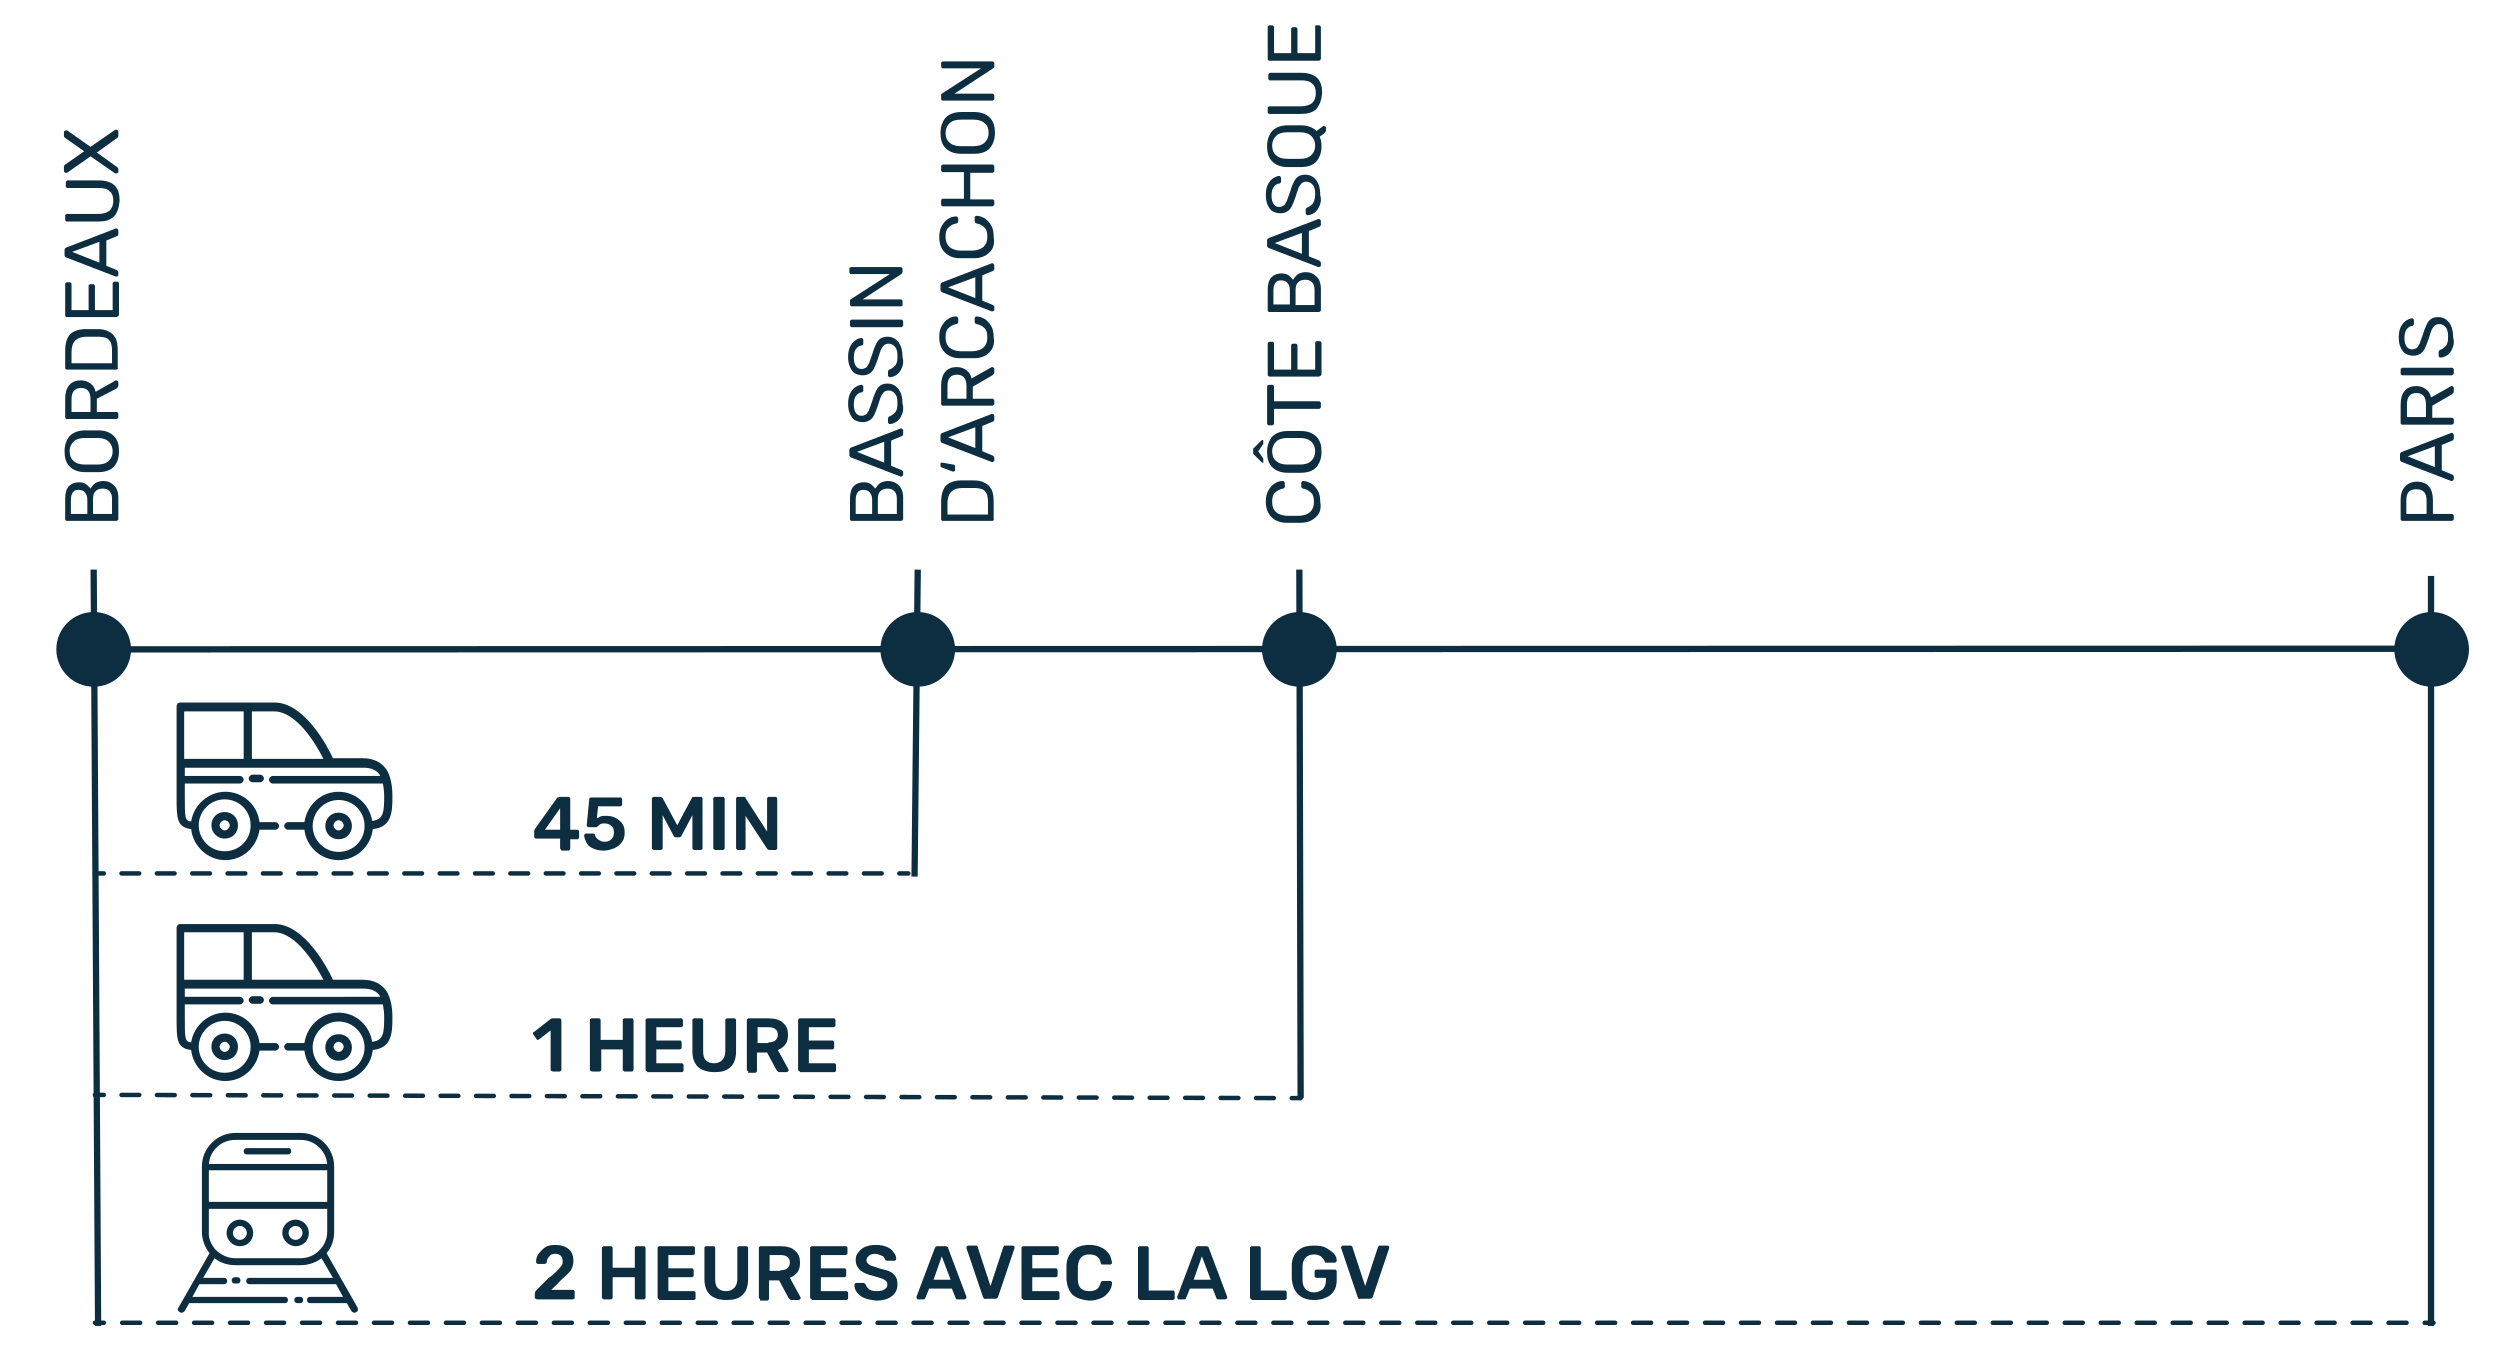 <?xml version="1.0" encoding="UTF-8"?> <!-- Generator: Adobe Illustrator 23.0.1, SVG Export Plug-In . SVG Version: 6.00 Build 0) --> <svg xmlns="http://www.w3.org/2000/svg" xmlns:xlink="http://www.w3.org/1999/xlink" id="Calque_1" x="0px" y="0px" viewBox="0 0 395 216" style="enable-background:new 0 0 395 216;" xml:space="preserve"> <style type="text/css"> .st0{fill:#0D2D41;} .st1{fill:none;stroke:#0D2D41;stroke-miterlimit:10;} .st2{enable-background:new ;} .st3{fill:none;stroke:#0D2D41;stroke-width:0.992;stroke-miterlimit:10;} .st4{fill:none;stroke:#0D2D41;stroke-width:0.709;stroke-linecap:round;stroke-miterlimit:10;} .st5{fill:none;stroke:#0D2D41;stroke-width:0.709;stroke-linecap:round;stroke-miterlimit:10;stroke-dasharray:2.793,2.793;} .st6{fill:none;stroke:#0D2D41;stroke-width:0.709;stroke-linecap:round;stroke-miterlimit:10;stroke-dasharray:2.801,2.801;} .st7{fill:none;stroke:#0D2D41;stroke-width:0.709;stroke-linecap:round;stroke-miterlimit:10;stroke-dasharray:2.842,2.842;} </style> <g> <path class="st0" d="M46.7,196.9c1.2,0,2.1-0.9,2.1-2.1s-1-2.1-2.1-2.1s-2.1,0.9-2.1,2.1C44.6,195.9,45.6,196.9,46.7,196.9z M46.7,193.7c0.6,0,1.1,0.5,1.1,1.1c0,0.6-0.5,1.1-1.1,1.1c-0.6,0-1.1-0.5-1.1-1.1S46.1,193.7,46.7,193.7z"></path> <path class="st0" d="M37.9,196.9c1.2,0,2.1-0.9,2.1-2.1s-1-2.1-2.1-2.1s-2.1,0.9-2.1,2.1C35.8,195.9,36.7,196.9,37.9,196.9z M37.9,193.7c0.6,0,1.1,0.5,1.1,1.1c0,0.6-0.5,1.1-1.1,1.1c-0.6,0-1.1-0.5-1.1-1.1S37.3,193.7,37.9,193.7z"></path> <path class="st0" d="M45.6,181.4H39c-0.3,0-0.5,0.2-0.5,0.5s0.2,0.5,0.5,0.5h6.5c0.3,0,0.5-0.2,0.5-0.5S45.9,181.4,45.6,181.4z"></path> <path class="st0" d="M28.4,207.3c0.1,0.1,0.2,0.1,0.3,0.1c0.2,0,0.4-0.1,0.5-0.3l0.7-1.2H45c0.3,0,0.5-0.2,0.5-0.5 s-0.2-0.5-0.5-0.5H30.4l1.1-2h3.9c0.3,0,0.5-0.2,0.5-0.5s-0.2-0.5-0.5-0.5h-3.3l1.8-3.1c0.9,0.7,2,1.1,3.3,1.1h10.3 c1.2,0,2.4-0.4,3.3-1.1l1.8,3.1H39.4c-0.3,0-0.5,0.2-0.5,0.5s0.2,0.5,0.5,0.5h13.7l1.1,2H49c-0.3,0-0.5,0.2-0.5,0.5 s0.2,0.5,0.5,0.5h5.8l0.7,1.2c0.1,0.2,0.3,0.3,0.5,0.3c0.1,0,0.2,0,0.3-0.1c0.3-0.1,0.3-0.5,0.2-0.7l-4.9-8.6 c0.8-0.9,1.2-2.1,1.2-3.4v-10.3c0-2.9-2.4-5.3-5.3-5.3H37.2c-2.9,0-5.3,2.4-5.3,5.3v10.3c0,1.3,0.5,2.5,1.2,3.4l-4.9,8.6 C28,206.8,28.1,207.2,28.4,207.3z M37.2,180.1h10.3c2.2,0,4,1.7,4.2,3.8H33C33.2,181.7,35,180.1,37.2,180.1z M33,184.9h18.7v5H33 V184.9z M33,194.6V191h18.7v3.6c0,1.1-0.4,2.1-1.2,2.9c0,0-0.1,0.1-0.1,0.1c-0.8,0.8-1.8,1.2-3,1.2H37.2c-1.2,0-2.2-0.5-3-1.2 c0,0,0-0.1-0.1-0.1C33.4,196.7,32.9,195.7,33,194.6z"></path> <path class="st0" d="M37.1,201.8c-0.3,0-0.5,0.2-0.5,0.5s0.2,0.5,0.5,0.5h0.4c0.3,0,0.5-0.2,0.5-0.5s-0.2-0.5-0.5-0.5H37.1z"></path> <path class="st0" d="M47,204.9c-0.3,0-0.5,0.2-0.5,0.5s0.2,0.5,0.5,0.5h0.4c0.3,0,0.5-0.2,0.5-0.5s-0.2-0.5-0.5-0.5H47z"></path> <path class="st0" d="M35.5,132.5c1.2,0,2.1-0.9,2.1-2.1s-0.9-2.1-2.1-2.1s-2.1,0.9-2.1,2.1C33.4,131.6,34.4,132.5,35.5,132.5z M35.5,129.6c0.4,0,0.8,0.4,0.8,0.8s-0.4,0.8-0.8,0.8s-0.8-0.4-0.8-0.8S35.1,129.6,35.5,129.6z"></path> <path class="st0" d="M53.5,128.4c-1.2,0-2.1,0.9-2.1,2.1s0.9,2.1,2.1,2.1s2.1-0.9,2.1-2.1S54.7,128.4,53.5,128.4z M53.5,131.2 c-0.4,0-0.8-0.4-0.8-0.8s0.4-0.8,0.8-0.8s0.8,0.4,0.8,0.8S53.9,131.2,53.5,131.2z"></path> <path class="st0" d="M61.2,121.8c-0.8-1.3-2.1-2-3.9-2h-4.7c-0.8-1.8-4.5-8.8-9.2-8.8H28.5c-0.4,0-0.6,0.3-0.6,0.6v8.8v5.3 c0,3.6,0,5,2.3,5.3c0.3,2.7,2.6,4.9,5.4,4.9c2.8,0,5-2.1,5.4-4.8h2.5c0.3,0,0.6-0.3,0.6-0.6s-0.3-0.6-0.6-0.6h-2.5 c-0.3-2.7-2.6-4.8-5.4-4.8c-2.7,0-5,2.1-5.4,4.7c-1-0.1-1-0.6-1-4v-2h8.7c0.3,0,0.6-0.3,0.6-0.6s-0.3-0.6-0.6-0.6h-8.7v-1.3h28.2 c1.3,0,2.2,0.4,2.7,1.3H43.1c-0.3,0-0.6,0.3-0.6,0.6s0.3,0.6,0.6,0.6h17.4c0.1,0.6,0.2,1.2,0.2,2c0,2.5-0.1,3.7-1.9,3.9 c-0.4-2.6-2.6-4.6-5.3-4.6c-2.8,0-5,2.1-5.4,4.8h-2.6c-0.3,0-0.6,0.3-0.6,0.6s0.3,0.6,0.6,0.6h2.6c0.3,2.7,2.6,4.8,5.4,4.8 c2.8,0,5.1-2.2,5.4-4.9c3.1-0.3,3.1-2.9,3.1-5.2C62,124,61.7,122.8,61.2,121.8L61.2,121.8z M35.5,126.3c2.3,0,4.1,1.8,4.1,4.1 s-1.8,4.1-4.1,4.1s-4.1-1.9-4.1-4.1S33.2,126.3,35.5,126.3z M38.5,119.9h-9.4v-7.5h9.4V119.9z M39.8,119.9v-7.5h3.5 c3.6,0,6.7,5.3,7.8,7.5H39.8z M53.5,134.6c-2.3,0-4.1-1.9-4.1-4.1s1.8-4.1,4.1-4.1s4.1,1.8,4.1,4.1S55.8,134.6,53.5,134.6z"></path> <path class="st0" d="M39.9,122.4c-0.3,0-0.6,0.3-0.6,0.6s0.3,0.6,0.6,0.6h1.2c0.3,0,0.6-0.3,0.6-0.6s-0.3-0.6-0.6-0.6H39.9z"></path> </g> <path class="st1" d="M15.1,102.6l369.4-0.1"></path> <circle class="st0" cx="14.8" cy="102.6" r="5.9"></circle> <circle class="st0" cx="145" cy="102.6" r="5.9"></circle> <circle class="st0" cx="384.2" cy="102.6" r="5.9"></circle> <circle class="st0" cx="205.3" cy="102.6" r="5.9"></circle> <g class="st2"> <path class="st0" d="M18.6,82.2c-0.1,0-0.1,0.1-0.2,0.1h-7.8c-0.1,0-0.2,0-0.2-0.1c-0.1,0-0.1-0.1-0.1-0.2v-3.3 c0-0.8,0.2-1.5,0.6-1.9s0.9-0.6,1.6-0.6c0.4,0,0.8,0.1,1.1,0.3c0.3,0.2,0.5,0.5,0.7,0.7c0.2-0.3,0.4-0.6,0.8-0.9 c0.4-0.2,0.8-0.3,1.2-0.3c0.4,0,0.9,0.1,1.2,0.3s0.7,0.5,0.9,0.9c0.2,0.4,0.3,0.9,0.3,1.4v3.4C18.7,82.1,18.6,82.2,18.6,82.2z M13.8,79c0-0.5-0.1-0.9-0.4-1.2c-0.2-0.3-0.6-0.4-1-0.4c-0.4,0-0.7,0.1-0.9,0.4s-0.3,0.7-0.3,1.2v2.2h2.6V79z M17.7,78.8 c0-0.5-0.1-0.9-0.4-1.2c-0.3-0.3-0.6-0.4-1.1-0.4c-0.4,0-0.8,0.1-1.1,0.4c-0.3,0.3-0.4,0.7-0.4,1.2v2.4h3V78.8z"></path> <path class="st0" d="M18,73.7c-0.5,0.6-1.4,0.9-2.5,0.9c-0.2,0-0.6,0-1,0c-0.4,0-0.8,0-1,0c-1.1,0-1.9-0.3-2.5-0.9 c-0.6-0.6-0.8-1.4-0.8-2.4c0-1,0.3-1.8,0.8-2.4c0.6-0.6,1.4-0.9,2.5-0.9c0.5,0,0.8,0,1,0c0.2,0,0.5,0,1,0c1.1,0,1.9,0.3,2.5,0.9 s0.8,1.4,0.8,2.4C18.8,72.4,18.5,73.2,18,73.7z M17.2,69.8c-0.4-0.4-1-0.6-1.8-0.6c-0.5,0-0.8,0-1,0c-0.2,0-0.5,0-1,0 c-0.8,0-1.4,0.2-1.8,0.6c-0.4,0.4-0.6,0.9-0.6,1.5c0,0.6,0.2,1.2,0.6,1.5c0.4,0.4,1,0.6,1.8,0.6c0.2,0,0.6,0,1,0c0.4,0,0.7,0,1,0 c0.8,0,1.4-0.2,1.8-0.6c0.4-0.4,0.6-0.9,0.6-1.5C17.8,70.7,17.6,70.2,17.2,69.8z"></path> <path class="st0" d="M18.6,66.1c-0.1,0-0.1,0.1-0.2,0.1h-7.8c-0.1,0-0.2,0-0.2-0.1c-0.1,0-0.1-0.1-0.1-0.2V63 c0-0.9,0.2-1.6,0.6-2.1c0.4-0.5,1-0.8,1.9-0.8c0.6,0,1.1,0.2,1.5,0.5c0.4,0.3,0.7,0.7,0.8,1.3l3.2-1.8c0,0,0.1,0,0.1,0 c0.1,0,0.1,0,0.2,0.1s0.1,0.1,0.1,0.2v0.5c0,0.1,0,0.2-0.1,0.3s-0.1,0.1-0.2,0.2L15.3,63v2.1h3.1c0.1,0,0.1,0,0.2,0.1 c0.1,0.1,0.1,0.1,0.1,0.2V66C18.7,66,18.6,66.1,18.6,66.1z M14.3,63.1c0-1.2-0.5-1.8-1.5-1.8c-1,0-1.5,0.6-1.5,1.8v2h3V63.1z"></path> <path class="st0" d="M18.6,58.3c-0.1,0-0.1,0.1-0.2,0.1h-7.8c-0.1,0-0.2,0-0.2-0.1c-0.1,0-0.1-0.1-0.1-0.2v-2.7 c0-1.2,0.3-2.1,0.8-2.6s1.4-0.8,2.4-0.8c0.2,0,0.5,0,0.9,0s0.7,0,0.9,0c0.8,0,1.4,0.1,1.9,0.4c0.5,0.2,0.8,0.6,1.1,1.1 c0.2,0.5,0.3,1.1,0.3,1.9v2.8C18.7,58.2,18.6,58.2,18.6,58.3z M17.7,55.4c0-0.6-0.1-1-0.2-1.3c-0.2-0.3-0.4-0.6-0.7-0.7 s-0.8-0.2-1.3-0.2c-0.5,0-0.8,0-0.9,0c-0.1,0-0.4,0-0.9,0c-0.8,0-1.4,0.2-1.8,0.6c-0.4,0.4-0.6,1-0.6,1.8v1.8h6.4V55.4z"></path> <path class="st0" d="M18.6,50c-0.1,0-0.1,0.1-0.2,0.1h-7.8c-0.1,0-0.2,0-0.2-0.1c-0.1,0-0.1-0.1-0.1-0.2v-4.9c0-0.1,0-0.2,0.1-0.2 c0.1-0.1,0.1-0.1,0.2-0.1H11c0.1,0,0.1,0,0.2,0.1s0.1,0.1,0.1,0.2V49h2.7v-3.8c0-0.1,0-0.2,0.1-0.2c0.1-0.1,0.1-0.1,0.2-0.1h0.4 c0.1,0,0.1,0,0.2,0.1c0.1,0.1,0.1,0.1,0.1,0.2V49h2.8v-4.2c0-0.1,0-0.2,0.1-0.2c0.1-0.1,0.1-0.1,0.2-0.1h0.4c0.1,0,0.1,0,0.2,0.1 c0.1,0.1,0.1,0.1,0.1,0.2v5C18.7,49.9,18.6,50,18.6,50z"></path> <path class="st0" d="M18.6,43.6c0,0-0.1,0.1-0.2,0.1l-0.1,0l-7.8-3c-0.2-0.1-0.3-0.2-0.3-0.4v-0.8c0-0.2,0.1-0.3,0.3-0.4l7.8-3 l0.1,0c0.1,0,0.1,0,0.2,0.1c0,0.1,0.1,0.1,0.1,0.2v0.6c0,0.1,0,0.1-0.1,0.2c0,0.1-0.1,0.1-0.1,0.1l-1.7,0.7v4l1.7,0.7 c0.1,0.1,0.2,0.2,0.2,0.3v0.6C18.7,43.5,18.6,43.5,18.6,43.6z M15.7,41.5v-3.3l-4.3,1.6L15.7,41.5z"></path> <path class="st0" d="M18,34.2c-0.6,0.6-1.4,0.8-2.5,0.8h-4.9c-0.1,0-0.2,0-0.2-0.1c-0.1,0-0.1-0.1-0.1-0.2v-0.6 c0-0.1,0-0.2,0.1-0.2c0.1-0.1,0.1-0.1,0.2-0.1h4.9c0.8,0,1.4-0.2,1.8-0.5c0.4-0.4,0.6-0.9,0.6-1.6c0-0.7-0.2-1.2-0.6-1.5 c-0.4-0.4-1-0.5-1.7-0.5h-4.9c-0.1,0-0.2,0-0.2-0.1c-0.1,0-0.1-0.1-0.1-0.2v-0.6c0-0.1,0-0.1,0.1-0.2c0.1-0.1,0.1-0.1,0.2-0.1h4.9 c1.1,0,2,0.3,2.5,0.8c0.6,0.6,0.8,1.4,0.8,2.4C18.8,32.9,18.5,33.7,18,34.2z"></path> <path class="st0" d="M18.6,27.3c0,0-0.1,0.1-0.2,0.1c-0.1,0-0.1,0-0.2,0l-3.9-2.7l-3.7,2.6c0,0-0.1,0-0.2,0c-0.1,0-0.1,0-0.2-0.1 s-0.1-0.1-0.1-0.2v-0.7c0-0.1,0.1-0.2,0.2-0.3l3-2.1l-3-2.1c-0.1-0.1-0.2-0.2-0.2-0.3v-0.6c0-0.1,0-0.1,0.1-0.2 c0,0,0.1-0.1,0.2-0.1c0.1,0,0.1,0,0.2,0l3.7,2.6l3.9-2.7c0,0,0.1,0,0.2,0c0.1,0,0.1,0,0.2,0.1c0,0.1,0.1,0.1,0.1,0.2v0.7 c0,0.1-0.1,0.2-0.2,0.3l-3.2,2.3l3.2,2.3c0.1,0.1,0.2,0.2,0.2,0.3v0.7C18.7,27.2,18.6,27.2,18.6,27.3z"></path> </g> <g class="st2"> <path class="st0" d="M142.6,82.2c-0.1,0-0.1,0.1-0.2,0.1h-7.8c-0.1,0-0.2,0-0.2-0.1c-0.1,0-0.1-0.1-0.1-0.2v-3.3 c0-0.8,0.2-1.5,0.6-1.9s0.9-0.6,1.6-0.6c0.4,0,0.8,0.1,1.1,0.3c0.3,0.2,0.5,0.5,0.7,0.7c0.2-0.3,0.4-0.6,0.8-0.9 c0.4-0.2,0.8-0.3,1.2-0.3c0.4,0,0.9,0.1,1.2,0.3s0.7,0.5,0.9,0.9c0.2,0.4,0.3,0.9,0.3,1.4v3.4C142.7,82.1,142.6,82.2,142.6,82.2z M137.8,79c0-0.5-0.1-0.9-0.4-1.2c-0.2-0.3-0.6-0.4-1-0.4c-0.4,0-0.7,0.1-0.9,0.4s-0.3,0.7-0.3,1.2v2.2h2.6V79z M141.7,78.8 c0-0.5-0.1-0.9-0.4-1.2c-0.3-0.3-0.6-0.4-1.1-0.4c-0.4,0-0.8,0.1-1.1,0.4c-0.3,0.3-0.4,0.7-0.4,1.2v2.4h3V78.8z"></path> <path class="st0" d="M142.6,75.2c0,0-0.1,0.1-0.2,0.1l-0.1,0l-7.8-3c-0.2-0.1-0.3-0.2-0.3-0.4v-0.8c0-0.2,0.1-0.3,0.3-0.4l7.8-3 l0.1,0c0.1,0,0.1,0,0.2,0.1c0,0.1,0.1,0.1,0.1,0.2v0.6c0,0.1,0,0.1-0.1,0.2c0,0.1-0.1,0.1-0.1,0.1l-1.7,0.7v4l1.7,0.7 c0.1,0.1,0.2,0.2,0.2,0.3V75C142.7,75.1,142.6,75.1,142.6,75.2z M139.7,73.1v-3.3l-4.3,1.6L139.7,73.1z"></path> <path class="st0" d="M142.5,65.5c-0.2,0.5-0.5,0.9-0.8,1.1s-0.7,0.4-1.1,0.4c-0.1,0-0.1,0-0.2-0.1c0,0-0.1-0.1-0.1-0.2v-0.6 c0-0.1,0.1-0.2,0.2-0.3c0.3-0.1,0.6-0.3,0.9-0.6s0.4-0.8,0.4-1.5c0-0.7-0.1-1.2-0.4-1.5c-0.2-0.3-0.6-0.5-1-0.5 c-0.3,0-0.5,0.1-0.7,0.2c-0.2,0.2-0.3,0.4-0.5,0.7c-0.1,0.3-0.3,0.8-0.5,1.5c-0.2,0.6-0.4,1.1-0.6,1.5c-0.2,0.4-0.4,0.6-0.7,0.8 c-0.3,0.2-0.7,0.3-1.1,0.3c-0.4,0-0.8-0.1-1.2-0.3s-0.6-0.6-0.8-1c-0.2-0.4-0.3-1-0.3-1.6c0-0.6,0.1-1.2,0.3-1.6 c0.2-0.4,0.5-0.8,0.8-1c0.3-0.2,0.7-0.4,1-0.4c0.1,0,0.1,0,0.2,0.1c0,0,0.1,0.1,0.1,0.2v0.6c0,0.1,0,0.1-0.1,0.2s-0.1,0.1-0.2,0.1 c-0.3,0-0.6,0.2-0.9,0.6c-0.2,0.3-0.3,0.8-0.3,1.3c0,0.5,0.1,1,0.3,1.3s0.5,0.5,0.9,0.5c0.3,0,0.5-0.1,0.7-0.2 c0.2-0.1,0.3-0.4,0.5-0.7c0.1-0.3,0.3-0.8,0.5-1.4c0.2-0.7,0.4-1.2,0.6-1.6s0.4-0.7,0.7-0.9c0.3-0.2,0.7-0.3,1.1-0.3 c0.8,0,1.3,0.3,1.8,0.9c0.4,0.6,0.6,1.3,0.6,2.3C142.8,64.5,142.7,65.1,142.5,65.5z"></path> <path class="st0" d="M142.5,58.1c-0.2,0.5-0.5,0.9-0.8,1.1s-0.7,0.4-1.1,0.4c-0.1,0-0.1,0-0.2-0.1c0,0-0.1-0.1-0.1-0.2v-0.6 c0-0.1,0.1-0.2,0.2-0.3c0.3-0.1,0.6-0.3,0.9-0.6s0.4-0.8,0.4-1.5c0-0.7-0.1-1.2-0.4-1.5c-0.2-0.3-0.6-0.5-1-0.5 c-0.3,0-0.5,0.1-0.7,0.2c-0.2,0.2-0.3,0.4-0.5,0.7c-0.1,0.3-0.3,0.8-0.5,1.5c-0.2,0.6-0.4,1.1-0.6,1.5c-0.2,0.4-0.4,0.6-0.7,0.8 c-0.3,0.2-0.7,0.3-1.1,0.3c-0.4,0-0.8-0.1-1.2-0.3s-0.6-0.6-0.8-1c-0.2-0.4-0.3-1-0.3-1.6c0-0.6,0.1-1.2,0.3-1.6 c0.2-0.4,0.5-0.8,0.8-1c0.3-0.2,0.7-0.4,1-0.4c0.1,0,0.1,0,0.2,0.1c0,0,0.1,0.1,0.1,0.2v0.6c0,0.1,0,0.1-0.1,0.2s-0.1,0.1-0.2,0.1 c-0.3,0-0.6,0.2-0.9,0.6c-0.2,0.3-0.3,0.8-0.3,1.3c0,0.5,0.1,1,0.3,1.3s0.5,0.5,0.9,0.5c0.3,0,0.5-0.1,0.7-0.2 c0.2-0.1,0.3-0.4,0.5-0.7c0.1-0.3,0.3-0.8,0.5-1.4c0.2-0.7,0.4-1.2,0.6-1.6s0.4-0.7,0.7-0.9c0.3-0.2,0.7-0.3,1.1-0.3 c0.8,0,1.3,0.3,1.8,0.9c0.4,0.6,0.6,1.3,0.6,2.3C142.8,57.1,142.7,57.6,142.5,58.1z"></path> <path class="st0" d="M142.6,51.6c-0.1,0-0.1,0.1-0.2,0.1h-7.8c-0.1,0-0.1,0-0.2-0.1c-0.1,0-0.1-0.1-0.1-0.2v-0.6 c0-0.1,0-0.2,0.1-0.2s0.1-0.1,0.2-0.1h7.8c0.1,0,0.1,0,0.2,0.1c0.1,0.1,0.1,0.1,0.1,0.2v0.6C142.7,51.5,142.6,51.5,142.6,51.6z"></path> <path class="st0" d="M142.6,48.3c-0.1,0-0.1,0.1-0.2,0.1h-7.8c-0.1,0-0.2,0-0.2-0.1c-0.1,0-0.1-0.1-0.1-0.2v-0.5c0-0.1,0-0.1,0-0.2 c0,0,0.1-0.1,0.1-0.1l6.2-4h-6.1c-0.1,0-0.2,0-0.2-0.1c-0.1-0.1-0.1-0.1-0.1-0.2v-0.5c0-0.1,0-0.2,0.1-0.2c0.1-0.1,0.1-0.1,0.2-0.1 h7.8c0.1,0,0.1,0,0.2,0.1c0.1,0.1,0.1,0.1,0.1,0.2V43c0,0.1-0.1,0.2-0.2,0.3l-6.1,4h6c0.1,0,0.1,0,0.2,0.1c0.1,0.1,0.1,0.1,0.1,0.2 v0.6C142.7,48.2,142.6,48.3,142.6,48.3z"></path> </g> <g class="st2"> <path class="st0" d="M157,82.2c-0.1,0-0.1,0.1-0.2,0.1H149c-0.1,0-0.2,0-0.2-0.1c-0.1,0-0.1-0.1-0.1-0.2v-2.7 c0-1.2,0.3-2.1,0.8-2.6s1.4-0.8,2.4-0.8c0.2,0,0.5,0,0.9,0s0.7,0,0.9,0c0.8,0,1.4,0.1,1.9,0.4c0.5,0.2,0.8,0.6,1.1,1.1 c0.2,0.5,0.3,1.1,0.3,1.9v2.8C157.1,82.1,157,82.2,157,82.2z M156.1,79.3c0-0.6-0.1-1-0.2-1.3c-0.2-0.3-0.4-0.6-0.7-0.7 s-0.8-0.2-1.3-0.2c-0.5,0-0.8,0-0.9,0c-0.1,0-0.4,0-0.9,0c-0.8,0-1.4,0.2-1.8,0.6c-0.4,0.4-0.6,1-0.6,1.8v1.8h6.4V79.3z"></path> <path class="st0" d="M150.8,74.4c0,0-0.1,0.1-0.1,0.1c0,0-0.1,0-0.2,0l-1.6-0.6c-0.1,0-0.2-0.1-0.2-0.1s-0.1-0.1-0.1-0.2v-0.4 c0-0.1,0-0.1,0.1-0.1c0,0,0.1,0,0.2,0l1.7,0.3c0.2,0,0.3,0.1,0.3,0.3v0.8C150.8,74.4,150.8,74.4,150.8,74.4z"></path> <path class="st0" d="M157,72.9c0,0-0.1,0.1-0.2,0.1l-0.1,0l-7.8-3c-0.2-0.1-0.3-0.2-0.3-0.4v-0.8c0-0.2,0.1-0.3,0.3-0.4l7.8-3 l0.1,0c0.1,0,0.1,0,0.2,0.1c0,0.1,0.1,0.1,0.1,0.2v0.6c0,0.1,0,0.1-0.1,0.2c0,0.1-0.1,0.1-0.1,0.1l-1.7,0.7v4l1.7,0.7 c0.1,0.1,0.2,0.2,0.2,0.3v0.6C157.1,72.8,157,72.8,157,72.9z M154.1,70.8v-3.3l-4.3,1.6L154.1,70.8z"></path> <path class="st0" d="M157,64c-0.1,0-0.1,0.1-0.2,0.1H149c-0.1,0-0.2,0-0.2-0.1c-0.1,0-0.1-0.1-0.1-0.2v-2.9c0-0.9,0.2-1.6,0.6-2.1 c0.4-0.5,1-0.8,1.9-0.8c0.6,0,1.1,0.2,1.5,0.5c0.4,0.3,0.7,0.7,0.8,1.3l3.2-1.8c0,0,0.1,0,0.1,0c0.1,0,0.1,0,0.2,0.1 s0.1,0.1,0.1,0.2v0.5c0,0.1,0,0.2-0.1,0.3s-0.1,0.1-0.2,0.2l-3.1,1.8V63h3.1c0.1,0,0.1,0,0.2,0.1c0.1,0.1,0.1,0.1,0.1,0.2v0.6 C157.1,63.9,157,64,157,64z M152.7,61c0-1.2-0.5-1.8-1.5-1.8c-1,0-1.5,0.6-1.5,1.8v2h3V61z"></path> <path class="st0" d="M156.3,55.7c-0.6,0.6-1.4,0.9-2.4,0.9c-0.2,0-0.6,0-1.1,0c-0.5,0-0.9,0-1.1,0c-1,0-1.8-0.3-2.4-0.9 c-0.6-0.6-0.9-1.4-0.9-2.4c0-0.7,0.1-1.3,0.4-1.8c0.3-0.5,0.6-0.9,1-1.1c0.4-0.3,0.8-0.4,1.3-0.4c0.1,0,0.1,0,0.2,0.1 c0,0.1,0.1,0.1,0.1,0.2v0.6c0,0.1,0,0.1-0.1,0.2c0,0-0.1,0.1-0.2,0.1c-0.6,0.1-1,0.4-1.3,0.7s-0.4,0.8-0.4,1.4 c0,1.4,0.8,2.1,2.3,2.2c0.2,0,0.5,0,1,0s0.8,0,1,0c1.5-0.1,2.3-0.8,2.3-2.2c0-0.6-0.1-1.1-0.4-1.4s-0.7-0.6-1.3-0.7 c-0.1,0-0.2-0.1-0.2-0.1c0,0-0.1-0.1-0.1-0.2v-0.6c0-0.1,0-0.1,0.1-0.2c0-0.1,0.1-0.1,0.2-0.1c0.5,0,0.9,0.2,1.3,0.4 c0.4,0.3,0.7,0.6,1,1.1c0.3,0.5,0.4,1.1,0.4,1.8C157.2,54.3,156.9,55.1,156.3,55.7z"></path> <path class="st0" d="M157,49.1c0,0-0.1,0.1-0.2,0.1l-0.1,0l-7.8-3c-0.2-0.1-0.3-0.2-0.3-0.4V45c0-0.2,0.1-0.3,0.3-0.4l7.8-3l0.1,0 c0.1,0,0.1,0,0.2,0.1c0,0.1,0.1,0.1,0.1,0.2v0.6c0,0.1,0,0.1-0.1,0.2c0,0.1-0.1,0.1-0.1,0.1l-1.7,0.7v4l1.7,0.7 c0.1,0.1,0.2,0.2,0.2,0.3v0.6C157.1,49,157,49.1,157,49.1z M154.1,47.1v-3.3l-4.3,1.6L154.1,47.1z"></path> <path class="st0" d="M156.3,39.9c-0.6,0.6-1.4,0.9-2.4,0.9c-0.2,0-0.6,0-1.1,0c-0.5,0-0.9,0-1.1,0c-1,0-1.8-0.3-2.4-0.9 c-0.6-0.6-0.9-1.4-0.9-2.4c0-0.7,0.1-1.3,0.4-1.8c0.3-0.5,0.6-0.9,1-1.1c0.4-0.3,0.8-0.4,1.3-0.4c0.1,0,0.1,0,0.2,0.1 c0,0.1,0.1,0.1,0.1,0.2V35c0,0.1,0,0.1-0.1,0.2c0,0-0.1,0.1-0.2,0.1c-0.6,0.1-1,0.4-1.3,0.7s-0.4,0.8-0.4,1.4 c0,1.4,0.8,2.1,2.3,2.2c0.2,0,0.5,0,1,0s0.8,0,1,0c1.5-0.1,2.3-0.8,2.3-2.2c0-0.6-0.1-1.1-0.4-1.4s-0.7-0.6-1.3-0.7 c-0.1,0-0.2-0.1-0.2-0.1c0,0-0.1-0.1-0.1-0.2v-0.6c0-0.1,0-0.1,0.1-0.2c0-0.1,0.1-0.1,0.2-0.1c0.5,0,0.9,0.2,1.3,0.4 c0.4,0.3,0.7,0.6,1,1.1c0.3,0.5,0.4,1.1,0.4,1.8C157.2,38.6,156.9,39.4,156.3,39.9z"></path> <path class="st0" d="M157,32.5c-0.1,0-0.1,0.1-0.2,0.1H149c-0.1,0-0.2,0-0.2-0.1c-0.1,0-0.1-0.1-0.1-0.2v-0.6c0-0.1,0-0.2,0.1-0.2 c0.1-0.1,0.1-0.1,0.2-0.1h3.3v-4.2H149c-0.1,0-0.2,0-0.2-0.1c-0.1-0.1-0.1-0.1-0.1-0.2v-0.6c0-0.1,0-0.2,0.1-0.2 c0.1-0.1,0.1-0.1,0.2-0.1h7.8c0.1,0,0.1,0,0.2,0.1c0.1,0.1,0.1,0.1,0.1,0.2V27c0,0.1,0,0.1-0.1,0.2c-0.1,0.1-0.1,0.1-0.2,0.1h-3.5 v4.2h3.5c0.1,0,0.1,0,0.2,0.1c0.1,0.1,0.1,0.1,0.1,0.2v0.6C157.1,32.3,157,32.4,157,32.5z"></path> <path class="st0" d="M156.4,23.4c-0.5,0.6-1.4,0.9-2.5,0.9c-0.2,0-0.6,0-1,0c-0.4,0-0.8,0-1,0c-1.1,0-1.9-0.3-2.5-0.9 c-0.6-0.6-0.8-1.4-0.8-2.4c0-1,0.3-1.8,0.8-2.4c0.6-0.6,1.4-0.9,2.5-0.9c0.5,0,0.8,0,1,0c0.2,0,0.5,0,1,0c1.1,0,1.9,0.3,2.5,0.9 s0.8,1.4,0.8,2.4C157.2,22,156.9,22.8,156.4,23.4z M155.6,19.5c-0.4-0.4-1-0.6-1.8-0.6c-0.5,0-0.8,0-1,0c-0.2,0-0.5,0-1,0 c-0.8,0-1.4,0.2-1.8,0.6c-0.4,0.4-0.6,0.9-0.6,1.5c0,0.6,0.2,1.2,0.6,1.5c0.4,0.4,1,0.6,1.8,0.6c0.2,0,0.6,0,1,0c0.4,0,0.7,0,1,0 c0.8,0,1.4-0.2,1.8-0.6c0.4-0.4,0.6-0.9,0.6-1.5C156.2,20.3,156,19.8,155.6,19.5z"></path> <path class="st0" d="M157,15.8c-0.1,0-0.1,0.1-0.2,0.1H149c-0.1,0-0.2,0-0.2-0.1c-0.1,0-0.1-0.1-0.1-0.2v-0.5c0-0.1,0-0.1,0-0.2 c0,0,0.1-0.1,0.1-0.1l6.2-4H149c-0.1,0-0.2,0-0.2-0.1c-0.1-0.1-0.1-0.1-0.1-0.2V10c0-0.1,0-0.2,0.1-0.2c0.1-0.1,0.1-0.1,0.2-0.1 h7.8c0.1,0,0.1,0,0.2,0.1c0.1,0.1,0.1,0.1,0.1,0.2v0.5c0,0.1-0.1,0.2-0.2,0.3l-6.1,4h6c0.1,0,0.1,0,0.2,0.1 c0.1,0.1,0.1,0.1,0.1,0.2v0.6C157.1,15.7,157,15.8,157,15.8z"></path> </g> <g class="st2"> <path class="st0" d="M207.9,81.7c-0.6,0.6-1.4,0.9-2.4,0.9c-0.2,0-0.6,0-1.1,0c-0.5,0-0.9,0-1.1,0c-1,0-1.8-0.3-2.4-0.9 c-0.6-0.6-0.9-1.4-0.9-2.4c0-0.7,0.1-1.3,0.4-1.8c0.3-0.5,0.6-0.9,1-1.1c0.4-0.3,0.8-0.4,1.3-0.4c0.1,0,0.1,0,0.2,0.1 c0,0.1,0.1,0.1,0.1,0.2v0.6c0,0.1,0,0.1-0.1,0.2c0,0-0.1,0.1-0.2,0.1c-0.6,0.1-1,0.4-1.3,0.7s-0.4,0.8-0.4,1.4 c0,1.4,0.8,2.1,2.3,2.2c0.2,0,0.5,0,1,0s0.8,0,1,0c1.5-0.1,2.3-0.8,2.3-2.2c0-0.6-0.1-1.1-0.4-1.4s-0.7-0.6-1.3-0.7 c-0.1,0-0.2-0.1-0.2-0.1c0,0-0.1-0.1-0.1-0.2v-0.6c0-0.1,0-0.1,0.1-0.2c0-0.1,0.1-0.1,0.2-0.1c0.5,0,0.9,0.2,1.3,0.4 c0.4,0.3,0.7,0.6,1,1.1c0.3,0.5,0.4,1.1,0.4,1.8C208.8,80.4,208.5,81.2,207.9,81.7z"></path> <path class="st0" d="M199.5,73.1c-0.1,0-0.1,0-0.2-0.1l-1.1-1.1c-0.1-0.1-0.1-0.1-0.2-0.2c0-0.1,0-0.1,0-0.2v-0.4 c0-0.1,0-0.1,0-0.2c0-0.1,0.1-0.1,0.2-0.2l1.1-1.1c0.1-0.1,0.2-0.1,0.2-0.1c0.1,0,0.1,0.1,0.1,0.2V70c0,0.1,0,0.2-0.1,0.3l-0.7,1 l0.7,1c0.1,0.1,0.1,0.2,0.1,0.3V73C199.7,73.1,199.6,73.1,199.5,73.1z M208,73.8c-0.5,0.6-1.4,0.9-2.5,0.9c-0.2,0-0.6,0-1,0 c-0.4,0-0.8,0-1,0c-1.1,0-1.9-0.3-2.5-0.9c-0.6-0.6-0.8-1.4-0.8-2.4c0-1,0.3-1.8,0.8-2.4c0.6-0.6,1.4-0.9,2.5-0.9c0.5,0,0.8,0,1,0 c0.2,0,0.5,0,1,0c1.1,0,1.9,0.3,2.5,0.9s0.8,1.4,0.8,2.4C208.8,72.4,208.5,73.2,208,73.8z M207.2,69.8c-0.4-0.4-1-0.6-1.8-0.6 c-0.5,0-0.8,0-1,0c-0.2,0-0.5,0-1,0c-0.8,0-1.4,0.2-1.8,0.6c-0.4,0.4-0.6,0.9-0.6,1.5c0,0.6,0.2,1.2,0.6,1.5c0.4,0.4,1,0.6,1.8,0.6 c0.2,0,0.6,0,1,0c0.4,0,0.7,0,1,0c0.8,0,1.4-0.2,1.8-0.6c0.4-0.4,0.6-0.9,0.6-1.5C207.8,70.7,207.6,70.2,207.2,69.8z"></path> <path class="st0" d="M208.6,64.5c-0.1,0.1-0.1,0.1-0.2,0.1h-7.1v2.3c0,0.1,0,0.1-0.1,0.2c-0.1,0.1-0.1,0.1-0.2,0.1h-0.5 c-0.1,0-0.2,0-0.2-0.1c-0.1-0.1-0.1-0.1-0.1-0.2v-5.8c0-0.1,0-0.2,0.1-0.2c0.1,0,0.1-0.1,0.2-0.1h0.5c0.1,0,0.1,0,0.2,0.1 c0.1,0.1,0.1,0.1,0.1,0.2v2.3h7.1c0.1,0,0.1,0,0.2,0.1c0.1,0.1,0.1,0.1,0.1,0.2v0.6C208.7,64.4,208.6,64.5,208.6,64.5z"></path> <path class="st0" d="M208.6,59.4c-0.1,0-0.1,0.1-0.2,0.1h-7.8c-0.1,0-0.2,0-0.2-0.1c-0.1,0-0.1-0.1-0.1-0.2v-4.9 c0-0.1,0-0.2,0.1-0.2c0.1-0.1,0.1-0.1,0.2-0.1h0.4c0.1,0,0.1,0,0.2,0.1s0.1,0.1,0.1,0.2v4.1h2.7v-3.8c0-0.1,0-0.2,0.1-0.2 c0.1-0.1,0.1-0.1,0.2-0.1h0.4c0.1,0,0.1,0,0.2,0.1c0.1,0.1,0.1,0.1,0.1,0.2v3.8h2.8v-4.2c0-0.1,0-0.2,0.1-0.2 c0.1-0.1,0.1-0.1,0.2-0.1h0.4c0.1,0,0.1,0,0.2,0.1c0.1,0.1,0.1,0.1,0.1,0.2v5C208.7,59.3,208.6,59.4,208.6,59.4z"></path> <path class="st0" d="M208.6,49.2c-0.1,0-0.1,0.1-0.2,0.1h-7.8c-0.1,0-0.2,0-0.2-0.1c-0.1,0-0.1-0.1-0.1-0.2v-3.3 c0-0.8,0.2-1.5,0.6-1.9s0.9-0.6,1.6-0.6c0.4,0,0.8,0.1,1.1,0.3c0.3,0.2,0.5,0.5,0.7,0.7c0.2-0.3,0.4-0.6,0.8-0.9 c0.4-0.2,0.8-0.3,1.2-0.3c0.4,0,0.9,0.1,1.2,0.3s0.7,0.5,0.9,0.9c0.2,0.4,0.3,0.9,0.3,1.4V49C208.7,49.1,208.6,49.2,208.6,49.2z M203.8,45.9c0-0.5-0.1-0.9-0.4-1.2c-0.2-0.3-0.6-0.4-1-0.4c-0.4,0-0.7,0.1-0.9,0.4s-0.3,0.7-0.3,1.2v2.2h2.6V45.9z M207.7,45.8 c0-0.5-0.1-0.9-0.4-1.2c-0.3-0.3-0.6-0.4-1.1-0.4c-0.4,0-0.8,0.1-1.1,0.4c-0.3,0.3-0.4,0.7-0.4,1.2v2.4h3V45.8z"></path> <path class="st0" d="M208.6,42.1c0,0-0.1,0.1-0.2,0.1l-0.1,0l-7.8-3c-0.2-0.1-0.3-0.2-0.3-0.4V38c0-0.2,0.1-0.3,0.3-0.4l7.8-3 l0.1,0c0.1,0,0.1,0,0.2,0.1c0,0.1,0.1,0.1,0.1,0.2v0.6c0,0.1,0,0.1-0.1,0.2c0,0.1-0.1,0.1-0.1,0.1l-1.7,0.7v4l1.7,0.7 c0.1,0.1,0.2,0.2,0.2,0.3V42C208.7,42,208.6,42.1,208.6,42.1z M205.7,40.1v-3.3l-4.3,1.6L205.7,40.1z"></path> <path class="st0" d="M208.5,32.5c-0.2,0.5-0.5,0.9-0.8,1.1S207,34,206.6,34c-0.1,0-0.1,0-0.2-0.1c0,0-0.1-0.1-0.1-0.2v-0.6 c0-0.1,0.1-0.2,0.2-0.3c0.3-0.1,0.6-0.3,0.9-0.6c0.2-0.3,0.4-0.8,0.4-1.5c0-0.7-0.1-1.2-0.4-1.5c-0.2-0.3-0.6-0.5-1-0.5 c-0.3,0-0.5,0.1-0.7,0.2c-0.2,0.2-0.3,0.4-0.5,0.7c-0.1,0.3-0.3,0.8-0.5,1.5c-0.2,0.6-0.4,1.1-0.6,1.5c-0.2,0.4-0.4,0.6-0.7,0.8 c-0.3,0.2-0.7,0.3-1.1,0.3c-0.4,0-0.8-0.1-1.2-0.3s-0.6-0.6-0.8-1c-0.2-0.4-0.3-1-0.3-1.6c0-0.6,0.1-1.2,0.3-1.6 c0.2-0.4,0.5-0.8,0.8-1c0.3-0.2,0.7-0.4,1-0.4c0.1,0,0.1,0,0.2,0.1c0,0,0.1,0.1,0.1,0.2v0.6c0,0.1,0,0.1-0.1,0.2s-0.1,0.1-0.2,0.1 c-0.3,0-0.6,0.2-0.9,0.6c-0.2,0.3-0.3,0.8-0.3,1.3c0,0.5,0.1,1,0.3,1.3c0.2,0.3,0.5,0.5,0.9,0.5c0.3,0,0.5-0.1,0.7-0.2 c0.2-0.1,0.3-0.4,0.5-0.7c0.1-0.3,0.3-0.8,0.5-1.4c0.2-0.7,0.4-1.2,0.6-1.6s0.4-0.7,0.7-0.9c0.3-0.2,0.7-0.3,1.1-0.3 c0.8,0,1.3,0.3,1.8,0.9c0.4,0.6,0.6,1.3,0.6,2.3C208.8,31.5,208.7,32,208.5,32.5z"></path> <path class="st0" d="M209.4,20.9c-0.1,0.1-0.1,0.1-0.2,0.2l-0.7,0.5c0.2,0.4,0.3,0.9,0.3,1.5c0,1-0.3,1.8-0.8,2.4 c-0.5,0.6-1.4,0.9-2.5,0.9c-0.2,0-0.6,0-1,0c-0.4,0-0.8,0-1,0c-1.1,0-1.9-0.3-2.5-0.9c-0.6-0.6-0.8-1.4-0.8-2.4 c0-1,0.3-1.8,0.8-2.4c0.6-0.6,1.4-0.9,2.5-0.9c0.5,0,0.8,0,1,0c0.2,0,0.5,0,1,0c1.1,0,1.9,0.3,2.5,0.9l1.1-0.8c0,0,0.1,0,0.1,0 c0.1,0,0.1,0,0.2,0.1s0.1,0.1,0.1,0.2v0.6C209.5,20.7,209.4,20.8,209.4,20.9z M207.2,21.5c-0.4-0.4-1-0.6-1.8-0.6c-0.5,0-0.8,0-1,0 c-0.2,0-0.5,0-1,0c-0.8,0-1.4,0.2-1.8,0.6c-0.4,0.4-0.6,0.9-0.6,1.5c0,0.6,0.2,1.2,0.6,1.5c0.4,0.4,1,0.6,1.8,0.6c0.2,0,0.6,0,1,0 c0.4,0,0.7,0,1,0c0.8,0,1.4-0.2,1.8-0.6c0.4-0.4,0.6-0.9,0.6-1.5C207.8,22.4,207.6,21.9,207.2,21.5z"></path> <path class="st0" d="M208,17.2c-0.6,0.6-1.4,0.8-2.5,0.8h-4.9c-0.1,0-0.2,0-0.2-0.1c-0.1,0-0.1-0.1-0.1-0.2v-0.6 c0-0.1,0-0.2,0.1-0.2c0.1-0.1,0.1-0.1,0.2-0.1h4.9c0.8,0,1.4-0.2,1.8-0.5c0.4-0.4,0.6-0.9,0.6-1.6c0-0.7-0.2-1.2-0.6-1.5 c-0.4-0.4-1-0.5-1.7-0.5h-4.9c-0.1,0-0.2,0-0.2-0.1c-0.1,0-0.1-0.1-0.1-0.2v-0.6c0-0.1,0-0.1,0.1-0.2c0.1-0.1,0.1-0.1,0.2-0.1h4.9 c1.1,0,2,0.3,2.5,0.8c0.6,0.6,0.8,1.4,0.8,2.4C208.8,15.8,208.5,16.6,208,17.2z"></path> <path class="st0" d="M208.6,9.5c-0.1,0-0.1,0.1-0.2,0.1h-7.8c-0.1,0-0.2,0-0.2-0.1c-0.1,0-0.1-0.1-0.1-0.2V4.3c0-0.1,0-0.2,0.1-0.2 c0.1-0.1,0.1-0.1,0.2-0.1h0.4c0.1,0,0.1,0,0.2,0.1s0.1,0.1,0.1,0.2v4.1h2.7V4.6c0-0.1,0-0.2,0.1-0.2c0.1-0.1,0.1-0.1,0.2-0.1h0.4 c0.1,0,0.1,0,0.2,0.1c0.1,0.1,0.1,0.1,0.1,0.2v3.8h2.8V4.2c0-0.1,0-0.2,0.1-0.2C207.8,4,207.9,4,208,4h0.4c0.1,0,0.1,0,0.2,0.1 c0.1,0.1,0.1,0.1,0.1,0.2v5C208.7,9.4,208.6,9.4,208.6,9.5z"></path> </g> <g class="st2"> <path class="st0" d="M387.6,82.2c-0.1,0-0.1,0.1-0.2,0.1h-7.8c-0.1,0-0.2,0-0.2-0.1c-0.1,0-0.1-0.1-0.1-0.2v-3 c0-0.9,0.2-1.6,0.7-2.1c0.4-0.5,1.1-0.8,1.9-0.8s1.5,0.3,1.9,0.8c0.4,0.5,0.6,1.2,0.6,2.1v2.2h3c0.1,0,0.1,0,0.2,0.1 c0.1,0.1,0.1,0.1,0.1,0.2v0.6C387.7,82.1,387.6,82.2,387.6,82.2z M383.4,79.1c0-1.2-0.5-1.8-1.6-1.8c-0.5,0-0.9,0.1-1.2,0.4 c-0.3,0.3-0.4,0.8-0.4,1.4v2.1h3.2V79.1z"></path> <path class="st0" d="M387.6,75.9c0,0-0.1,0.1-0.2,0.1l-0.1,0l-7.8-3c-0.2-0.1-0.3-0.2-0.3-0.4v-0.8c0-0.2,0.1-0.3,0.3-0.4l7.8-3 l0.1,0c0.1,0,0.1,0,0.2,0.1c0,0.1,0.1,0.1,0.1,0.2v0.6c0,0.1,0,0.1-0.1,0.2c0,0.1-0.1,0.1-0.1,0.1l-1.7,0.7v4l1.7,0.7 c0.1,0.1,0.2,0.2,0.2,0.3v0.6C387.7,75.7,387.6,75.8,387.6,75.9z M384.7,73.8v-3.3l-4.3,1.6L384.7,73.8z"></path> <path class="st0" d="M387.6,67c-0.1,0-0.1,0.1-0.2,0.1h-7.8c-0.1,0-0.2,0-0.2-0.1c-0.1,0-0.1-0.1-0.1-0.2v-2.9 c0-0.9,0.2-1.6,0.6-2.1c0.4-0.5,1-0.8,1.9-0.8c0.6,0,1.1,0.2,1.5,0.5c0.4,0.3,0.7,0.7,0.8,1.3l3.2-1.8c0,0,0.1,0,0.1,0 c0.1,0,0.1,0,0.2,0.1s0.1,0.1,0.1,0.2v0.5c0,0.1,0,0.2-0.1,0.3s-0.1,0.1-0.2,0.2l-3.1,1.8V66h3.1c0.1,0,0.1,0,0.2,0.1 c0.1,0.1,0.1,0.1,0.1,0.2v0.6C387.7,66.9,387.6,67,387.6,67z M383.3,63.9c0-1.2-0.5-1.8-1.5-1.8c-1,0-1.5,0.6-1.5,1.8v2h3V63.9z"></path> <path class="st0" d="M387.6,59.2c-0.1,0-0.1,0.1-0.2,0.1h-7.8c-0.1,0-0.1,0-0.2-0.1c-0.1,0-0.1-0.1-0.1-0.2v-0.6 c0-0.1,0-0.2,0.1-0.2s0.1-0.1,0.2-0.1h7.8c0.1,0,0.1,0,0.2,0.1c0.1,0.1,0.1,0.1,0.1,0.2V59C387.7,59.1,387.6,59.1,387.6,59.2z"></path> <path class="st0" d="M387.5,55c-0.2,0.5-0.5,0.9-0.8,1.1s-0.7,0.4-1.1,0.4c-0.1,0-0.1,0-0.2-0.1c0,0-0.1-0.1-0.1-0.2v-0.6 c0-0.1,0.1-0.2,0.2-0.3c0.3-0.1,0.6-0.3,0.9-0.6s0.4-0.8,0.4-1.5c0-0.7-0.1-1.2-0.4-1.5c-0.2-0.3-0.6-0.5-1-0.5 c-0.3,0-0.5,0.1-0.7,0.2c-0.2,0.2-0.3,0.4-0.5,0.7c-0.1,0.3-0.3,0.8-0.5,1.5c-0.2,0.6-0.4,1.1-0.6,1.5c-0.2,0.4-0.4,0.6-0.7,0.8 c-0.3,0.2-0.7,0.3-1.1,0.3c-0.4,0-0.8-0.1-1.2-0.3s-0.6-0.6-0.8-1c-0.2-0.4-0.3-1-0.3-1.6c0-0.6,0.1-1.2,0.3-1.6 c0.2-0.4,0.5-0.8,0.8-1c0.3-0.2,0.7-0.4,1-0.4c0.1,0,0.1,0,0.2,0.1c0,0,0.1,0.1,0.1,0.2v0.6c0,0.1,0,0.1-0.1,0.2s-0.1,0.1-0.2,0.1 c-0.3,0-0.6,0.2-0.9,0.6c-0.2,0.3-0.3,0.8-0.3,1.3c0,0.5,0.1,1,0.3,1.3s0.5,0.5,0.9,0.5c0.3,0,0.5-0.1,0.7-0.2 c0.2-0.1,0.3-0.4,0.5-0.7c0.1-0.3,0.3-0.8,0.5-1.4c0.2-0.7,0.4-1.2,0.6-1.6s0.4-0.7,0.7-0.9c0.3-0.2,0.7-0.3,1.1-0.3 c0.8,0,1.3,0.3,1.8,0.9c0.4,0.6,0.6,1.3,0.6,2.3C387.8,54,387.7,54.5,387.5,55z"></path> </g> <path class="st3" d="M145,90l-0.5,48.5"></path> <path class="st3" d="M205.3,90l0.2,83.5"></path> <path class="st3" d="M14.8,90l0.7,119.5"></path> <path class="st4" d="M15,138h1.4"></path> <path class="st5" d="M19.2,138h121.5"></path> <path class="st4" d="M142.1,138h1.4"></path> <g class="st2"> <path class="st0" d="M88.6,134.2c-0.1-0.1-0.1-0.1-0.1-0.2v-1.5h-3.8c-0.1,0-0.1,0-0.2-0.1c-0.1-0.1-0.1-0.1-0.1-0.2v-0.8 c0-0.1,0-0.2,0.1-0.4l3.5-4.9c0-0.1,0.1-0.1,0.2-0.1s0.2-0.1,0.3-0.1h1.3c0.1,0,0.2,0,0.2,0.1c0.1,0.1,0.1,0.1,0.1,0.2v4.9h1.1 c0.1,0,0.2,0,0.2,0.1c0.1,0.1,0.1,0.1,0.1,0.2v0.9c0,0.1,0,0.1-0.1,0.2c-0.1,0.1-0.1,0.1-0.2,0.1h-1.1v1.5c0,0.1,0,0.1-0.1,0.2 c-0.1,0.1-0.1,0.1-0.2,0.1h-1.1C88.7,134.3,88.6,134.2,88.6,134.2z M86.1,131.1h2.4v-3.4L86.1,131.1z"></path> <path class="st0" d="M93.8,134.1c-0.5-0.2-0.9-0.5-1.1-0.9s-0.4-0.8-0.4-1.2v0c0-0.1,0-0.1,0.1-0.2s0.1-0.1,0.2-0.1h1.1 c0.2,0,0.3,0.1,0.3,0.2c0.1,0.4,0.3,0.6,0.6,0.8c0.3,0.2,0.6,0.3,0.9,0.3c0.4,0,0.8-0.1,1.1-0.4c0.3-0.3,0.4-0.6,0.4-1.1 c0-0.4-0.1-0.8-0.4-1c-0.3-0.3-0.7-0.4-1.1-0.4c-0.2,0-0.4,0-0.6,0.1c-0.2,0.1-0.3,0.2-0.4,0.3c0,0-0.1,0-0.1,0.1 c-0.1,0-0.1,0.1-0.1,0.1c0,0-0.1,0-0.1,0H93c-0.1,0-0.1,0-0.2-0.1c-0.1-0.1-0.1-0.1-0.1-0.2l0.4-4.1c0-0.1,0-0.2,0.1-0.2 c0.1-0.1,0.1-0.1,0.2-0.1H98c0.1,0,0.2,0,0.2,0.1c0.1,0.1,0.1,0.1,0.1,0.2v0.8c0,0.1,0,0.1-0.1,0.2c-0.1,0.1-0.1,0.1-0.2,0.1h-3.5 l-0.2,1.9c0.2-0.1,0.4-0.2,0.6-0.3c0.2-0.1,0.6-0.1,0.9-0.1c0.5,0,1,0.1,1.4,0.3c0.4,0.2,0.8,0.5,1.1,0.9c0.3,0.4,0.4,0.9,0.4,1.4 c0,0.6-0.1,1.1-0.4,1.5c-0.3,0.4-0.7,0.8-1.2,1c-0.5,0.2-1.1,0.4-1.7,0.4C94.9,134.4,94.3,134.3,93.8,134.1z"></path> <path class="st0" d="M103.1,134.2c-0.1-0.1-0.1-0.1-0.1-0.2v-7.8c0-0.1,0-0.2,0.1-0.2c0.1-0.1,0.1-0.1,0.2-0.1h1 c0.2,0,0.3,0.1,0.4,0.2l2.3,4.3l2.3-4.3c0.1-0.2,0.2-0.2,0.4-0.2h1c0.1,0,0.2,0,0.2,0.1c0.1,0.1,0.1,0.1,0.1,0.2v7.8 c0,0.1,0,0.2-0.1,0.2c-0.1,0.1-0.1,0.1-0.2,0.1h-1c-0.1,0-0.1,0-0.2-0.1c-0.1-0.1-0.1-0.1-0.1-0.2v-5.2l-1.7,3.2 c-0.1,0.2-0.2,0.3-0.4,0.3h-0.5c-0.2,0-0.3-0.1-0.4-0.3l-1.7-3.2v5.2c0,0.1,0,0.1-0.1,0.2c-0.1,0.1-0.1,0.1-0.2,0.1h-1 C103.2,134.3,103.1,134.2,103.1,134.2z"></path> <path class="st0" d="M112.8,134.2c-0.1-0.1-0.1-0.1-0.1-0.2v-7.8c0-0.1,0-0.2,0.1-0.2c0.1-0.1,0.1-0.1,0.2-0.1h1.2 c0.1,0,0.2,0,0.2,0.1c0.1,0.1,0.1,0.1,0.1,0.2v7.8c0,0.1,0,0.1-0.1,0.2c-0.1,0.1-0.1,0.1-0.2,0.1H113 C112.9,134.3,112.9,134.2,112.8,134.2z"></path> <path class="st0" d="M116.4,134.2c-0.1-0.1-0.1-0.1-0.1-0.2v-7.8c0-0.1,0-0.2,0.1-0.2c0.1-0.1,0.1-0.1,0.2-0.1h0.9 c0.2,0,0.3,0.1,0.3,0.2l3.4,5.3v-5.2c0-0.1,0-0.2,0.1-0.2c0.1-0.1,0.1-0.1,0.2-0.1h1c0.1,0,0.2,0,0.2,0.1c0.1,0.1,0.1,0.1,0.1,0.2 v7.8c0,0.1,0,0.2-0.1,0.2c-0.1,0.1-0.1,0.1-0.2,0.1h-0.9c-0.2,0-0.3-0.1-0.4-0.2l-3.4-5.2v5.1c0,0.1,0,0.1-0.1,0.2 c-0.1,0.1-0.1,0.1-0.2,0.1h-1C116.5,134.3,116.5,134.2,116.4,134.2z"></path> </g> <path class="st0" d="M35.5,167.5c1.2,0,2.1-0.9,2.1-2.1s-0.9-2.1-2.1-2.1s-2.1,0.9-2.1,2.1C33.4,166.6,34.4,167.5,35.5,167.5z M35.5,164.6c0.4,0,0.8,0.4,0.8,0.8s-0.4,0.8-0.8,0.8s-0.8-0.4-0.8-0.8S35.1,164.6,35.5,164.6z"></path> <path class="st0" d="M53.5,163.4c-1.2,0-2.1,0.9-2.1,2.1s0.9,2.1,2.1,2.1s2.1-0.9,2.1-2.1S54.7,163.4,53.5,163.4z M53.5,166.2 c-0.4,0-0.8-0.4-0.8-0.8s0.4-0.8,0.8-0.8s0.8,0.4,0.8,0.8S53.9,166.2,53.5,166.2z"></path> <path class="st0" d="M61.2,156.8c-0.8-1.3-2.1-2-3.9-2h-4.7c-0.8-1.8-4.5-8.8-9.2-8.8H28.5c-0.4,0-0.6,0.3-0.6,0.6v8.8v5.3 c0,3.6,0,4.9,2.3,5.2c0.3,2.7,2.6,4.9,5.4,4.9c2.8,0,5-2.1,5.4-4.8h2.5c0.3,0,0.6-0.3,0.6-0.6s-0.3-0.6-0.6-0.6h-2.5 c-0.3-2.7-2.6-4.8-5.4-4.8c-2.7,0-5,2.1-5.4,4.7c-1-0.1-1-0.6-1-4v-2h8.7c0.3,0,0.6-0.3,0.6-0.6s-0.3-0.6-0.6-0.6h-8.7v-1.3h28.2 c1.3,0,2.2,0.4,2.7,1.3H43.1c-0.3,0-0.6,0.3-0.6,0.6s0.3,0.6,0.6,0.6h17.4c0.1,0.6,0.2,1.2,0.2,2c0,2.5-0.1,3.7-1.9,3.9 c-0.4-2.6-2.6-4.6-5.3-4.6c-2.8,0-5,2.1-5.4,4.8h-2.6c-0.3,0-0.6,0.3-0.6,0.6s0.3,0.6,0.6,0.6h2.6c0.3,2.7,2.6,4.8,5.4,4.8 c2.8,0,5.1-2.2,5.4-4.9c3.1-0.3,3.1-2.9,3.1-5.2C62,159,61.7,157.8,61.2,156.8L61.2,156.8z M35.5,161.3c2.3,0,4.1,1.9,4.1,4.1 s-1.8,4.1-4.1,4.1s-4.1-1.9-4.1-4.1S33.2,161.3,35.5,161.3z M38.5,154.8h-9.4v-7.5h9.4V154.8z M39.8,154.8v-7.5h3.5 c3.6,0,6.7,5.4,7.8,7.5H39.8z M53.5,169.6c-2.3,0-4.1-1.9-4.1-4.1s1.8-4.1,4.1-4.1s4.1,1.9,4.1,4.1S55.8,169.6,53.5,169.6z"></path> <path class="st0" d="M39.9,157.4c-0.3,0-0.6,0.3-0.6,0.6s0.3,0.6,0.6,0.6h1.2c0.3,0,0.6-0.3,0.6-0.6s-0.3-0.6-0.6-0.6H39.9z"></path> <path class="st4" d="M15,173l1.4,0"></path> <path class="st6" d="M19.2,173l183.5,0.5"></path> <path class="st4" d="M204.1,173.5h1.4"></path> <g class="st2"> <path class="st0" d="M87.1,169.2c-0.1-0.1-0.1-0.1-0.1-0.2v-6.2l-1.8,1.4c0,0-0.1,0.1-0.2,0.1c-0.1,0-0.2,0-0.2-0.1l-0.5-0.7 c0-0.1-0.1-0.1-0.1-0.2c0-0.1,0-0.2,0.1-0.2l2.7-2.1c0.1-0.1,0.2-0.1,0.3-0.1h1.1c0.1,0,0.1,0,0.2,0.1c0.1,0.1,0.1,0.1,0.1,0.2v7.8 c0,0.1,0,0.1-0.1,0.2c-0.1,0.1-0.1,0.1-0.2,0.1h-1.1C87.3,169.3,87.2,169.2,87.1,169.2z"></path> <path class="st0" d="M93.3,169.2c-0.1-0.1-0.1-0.1-0.1-0.2v-7.8c0-0.1,0-0.2,0.1-0.2c0.1-0.1,0.1-0.1,0.2-0.1h1.1 c0.1,0,0.2,0,0.2,0.1c0.1,0.1,0.1,0.1,0.1,0.2v3.1h3.5v-3.1c0-0.1,0-0.2,0.1-0.2c0.1-0.1,0.1-0.1,0.2-0.1h1.1c0.1,0,0.2,0,0.2,0.1 c0.1,0.1,0.1,0.1,0.1,0.2v7.8c0,0.1,0,0.1-0.1,0.2c-0.1,0.1-0.1,0.1-0.2,0.1h-1.1c-0.1,0-0.1,0-0.2-0.1c-0.1-0.1-0.1-0.1-0.1-0.2 v-3.2H95v3.2c0,0.1,0,0.1-0.1,0.2s-0.1,0.1-0.2,0.1h-1.1C93.5,169.3,93.4,169.2,93.3,169.2z"></path> <path class="st0" d="M102.1,169.2c-0.1-0.1-0.1-0.1-0.1-0.2v-7.8c0-0.1,0-0.2,0.1-0.2c0.1-0.1,0.1-0.1,0.2-0.1h5.3 c0.1,0,0.2,0,0.2,0.1c0.1,0.1,0.1,0.1,0.1,0.2v0.8c0,0.1,0,0.2-0.1,0.2s-0.1,0.1-0.2,0.1h-3.9v2.1h3.7c0.1,0,0.2,0,0.2,0.1 c0.1,0.1,0.1,0.1,0.1,0.2v0.8c0,0.1,0,0.2-0.1,0.2c-0.1,0.1-0.1,0.1-0.2,0.1h-3.7v2.2h4c0.1,0,0.2,0,0.2,0.1 c0.1,0.1,0.1,0.1,0.1,0.2v0.8c0,0.1,0,0.2-0.1,0.2c-0.1,0.1-0.1,0.1-0.2,0.1h-5.4C102.2,169.3,102.2,169.2,102.1,169.2z"></path> <path class="st0" d="M110.3,168.6c-0.6-0.6-0.9-1.4-0.9-2.5v-4.9c0-0.1,0-0.2,0.1-0.2c0.1-0.1,0.1-0.1,0.2-0.1h1.1 c0.1,0,0.2,0,0.2,0.1c0.1,0.1,0.1,0.1,0.1,0.2v4.9c0,0.6,0.1,1.1,0.4,1.4c0.3,0.3,0.7,0.5,1.3,0.5c0.6,0,1-0.2,1.3-0.5 c0.3-0.3,0.5-0.8,0.5-1.4v-4.9c0-0.1,0-0.2,0.1-0.2c0.1-0.1,0.1-0.1,0.2-0.1h1.1c0.1,0,0.2,0,0.2,0.1c0.1,0.1,0.1,0.1,0.1,0.2v4.9 c0,1.1-0.3,2-0.9,2.5c-0.6,0.6-1.4,0.8-2.5,0.8C111.8,169.4,110.9,169.1,110.3,168.6z"></path> <path class="st0" d="M118.1,169.2c-0.1-0.1-0.1-0.1-0.1-0.2v-7.8c0-0.1,0-0.2,0.1-0.2c0.1-0.1,0.1-0.1,0.2-0.1h3.1 c1,0,1.8,0.2,2.3,0.7c0.6,0.5,0.8,1.1,0.8,1.9c0,0.6-0.1,1.1-0.4,1.5c-0.3,0.4-0.7,0.7-1.2,0.9l1.7,3.1c0,0,0,0.1,0,0.1 c0,0.1,0,0.1-0.1,0.2c-0.1,0-0.1,0.1-0.2,0.1h-1.1c-0.1,0-0.2,0-0.3-0.1c-0.1-0.1-0.1-0.1-0.2-0.2l-1.5-2.8h-1.6v2.9 c0,0.1,0,0.1-0.1,0.2s-0.1,0.1-0.2,0.1h-1.1C118.3,169.3,118.2,169.2,118.1,169.2z M121.4,164.7c0.5,0,0.8-0.1,1.1-0.3 c0.2-0.2,0.4-0.5,0.4-0.9s-0.1-0.7-0.4-0.9c-0.2-0.2-0.6-0.3-1.1-0.3h-1.7v2.5H121.4z"></path> <path class="st0" d="M126.2,169.2c-0.1-0.1-0.1-0.1-0.1-0.2v-7.8c0-0.1,0-0.2,0.1-0.2c0.1-0.1,0.1-0.1,0.2-0.1h5.3 c0.1,0,0.2,0,0.2,0.1c0.1,0.1,0.1,0.1,0.1,0.2v0.8c0,0.1,0,0.2-0.1,0.2s-0.1,0.1-0.2,0.1h-3.9v2.1h3.7c0.1,0,0.2,0,0.2,0.1 c0.1,0.1,0.1,0.1,0.1,0.2v0.8c0,0.1,0,0.2-0.1,0.2c-0.1,0.1-0.1,0.1-0.2,0.1h-3.7v2.2h4c0.1,0,0.2,0,0.2,0.1 c0.1,0.1,0.1,0.1,0.1,0.2v0.8c0,0.1,0,0.2-0.1,0.2c-0.1,0.1-0.1,0.1-0.2,0.1h-5.4C126.4,169.3,126.3,169.2,126.2,169.2z"></path> </g> <path class="st4" d="M15,209h1.4"></path> <path class="st7" d="M19.3,209h362.4"></path> <path class="st4" d="M383.1,209h1.4"></path> <g class="st2"> <path class="st0" d="M84.6,205.2c-0.1-0.1-0.1-0.1-0.1-0.2v-0.6c0-0.2,0.1-0.4,0.3-0.6l1.9-1.9c0.6-0.4,1-0.8,1.3-1.1 c0.3-0.3,0.5-0.5,0.7-0.8c0.2-0.2,0.2-0.5,0.2-0.7c0-0.4-0.1-0.7-0.3-0.9c-0.2-0.2-0.5-0.3-0.9-0.3c-0.4,0-0.7,0.1-0.9,0.4 c-0.2,0.2-0.4,0.5-0.4,0.9c0,0.1-0.1,0.2-0.1,0.2c-0.1,0-0.1,0.1-0.2,0.1h-1.1c-0.1,0-0.1,0-0.2-0.1c0,0-0.1-0.1-0.1-0.2 c0-0.5,0.1-0.9,0.4-1.3s0.6-0.7,1-1s1-0.4,1.6-0.4c0.6,0,1.2,0.1,1.6,0.3c0.4,0.2,0.8,0.5,1,0.9c0.2,0.4,0.3,0.8,0.3,1.3 c0,0.5-0.1,1-0.4,1.5c-0.3,0.4-0.8,0.9-1.4,1.4l-1.7,1.7h3.4c0.1,0,0.2,0,0.2,0.1c0.1,0.1,0.1,0.1,0.1,0.2v0.9c0,0.1,0,0.2-0.1,0.2 c-0.1,0.1-0.1,0.1-0.2,0.1h-5.7C84.8,205.3,84.7,205.2,84.6,205.2z"></path> <path class="st0" d="M95.2,205.2c-0.1-0.1-0.1-0.1-0.1-0.2v-7.8c0-0.1,0-0.2,0.1-0.2c0.1-0.1,0.1-0.1,0.2-0.1h1.1 c0.1,0,0.2,0,0.2,0.1c0.1,0.1,0.1,0.1,0.1,0.2v3.1h3.5v-3.1c0-0.1,0-0.2,0.1-0.2c0.1-0.1,0.1-0.1,0.2-0.1h1.1c0.1,0,0.2,0,0.2,0.1 c0.1,0.1,0.1,0.1,0.1,0.2v7.8c0,0.1,0,0.1-0.1,0.2c-0.1,0.1-0.1,0.1-0.2,0.1h-1.1c-0.1,0-0.1,0-0.2-0.1c-0.1-0.1-0.1-0.1-0.1-0.2 v-3.2h-3.5v3.2c0,0.1,0,0.1-0.1,0.2s-0.1,0.1-0.2,0.1h-1.1C95.3,205.3,95.3,205.2,95.2,205.2z"></path> <path class="st0" d="M104,205.2c-0.1-0.1-0.1-0.1-0.1-0.2v-7.8c0-0.1,0-0.2,0.1-0.2c0.1-0.1,0.1-0.1,0.2-0.1h5.3 c0.1,0,0.2,0,0.2,0.1c0.1,0.1,0.1,0.1,0.1,0.2v0.8c0,0.1,0,0.2-0.1,0.2s-0.1,0.1-0.2,0.1h-3.9v2.1h3.7c0.1,0,0.2,0,0.2,0.1 c0.1,0.1,0.1,0.1,0.1,0.2v0.8c0,0.1,0,0.2-0.1,0.2c-0.1,0.1-0.1,0.1-0.2,0.1h-3.7v2.2h4c0.1,0,0.2,0,0.2,0.1 c0.1,0.1,0.1,0.1,0.1,0.2v0.8c0,0.1,0,0.2-0.1,0.2c-0.1,0.1-0.1,0.1-0.2,0.1h-5.4C104.1,205.3,104,205.2,104,205.2z"></path> <path class="st0" d="M112.2,204.6c-0.6-0.6-0.9-1.4-0.9-2.5v-4.9c0-0.1,0-0.2,0.1-0.2c0.1-0.1,0.1-0.1,0.2-0.1h1.1 c0.1,0,0.2,0,0.2,0.1c0.1,0.1,0.1,0.1,0.1,0.2v4.9c0,0.6,0.1,1.1,0.4,1.4c0.3,0.3,0.7,0.5,1.3,0.5c0.6,0,1-0.2,1.3-0.5 c0.3-0.3,0.5-0.8,0.5-1.4v-4.9c0-0.1,0-0.2,0.1-0.2c0.1-0.1,0.1-0.1,0.2-0.1h1.1c0.1,0,0.2,0,0.2,0.1c0.1,0.1,0.1,0.1,0.1,0.2v4.9 c0,1.1-0.3,2-0.9,2.5c-0.6,0.6-1.4,0.8-2.5,0.8C113.6,205.4,112.8,205.1,112.2,204.6z"></path> <path class="st0" d="M120,205.2c-0.1-0.1-0.1-0.1-0.1-0.2v-7.8c0-0.1,0-0.2,0.1-0.2c0.1-0.1,0.1-0.1,0.2-0.1h3.1 c1,0,1.8,0.2,2.3,0.7c0.6,0.5,0.8,1.1,0.8,1.9c0,0.6-0.1,1.1-0.4,1.5c-0.3,0.4-0.7,0.7-1.2,0.9l1.7,3.1c0,0,0,0.1,0,0.1 c0,0.1,0,0.1-0.1,0.2c-0.1,0-0.1,0.1-0.2,0.1h-1.1c-0.1,0-0.2,0-0.3-0.1c-0.1-0.1-0.1-0.1-0.2-0.2l-1.5-2.8h-1.6v2.9 c0,0.1,0,0.1-0.1,0.2s-0.1,0.1-0.2,0.1h-1.1C120.1,205.3,120.1,205.2,120,205.2z M123.3,200.7c0.5,0,0.8-0.1,1.1-0.3 c0.2-0.2,0.4-0.5,0.4-0.9s-0.1-0.7-0.4-0.9c-0.2-0.2-0.6-0.3-1.1-0.3h-1.7v2.5H123.3z"></path> <path class="st0" d="M128.1,205.2c-0.1-0.1-0.1-0.1-0.1-0.2v-7.8c0-0.1,0-0.2,0.1-0.2c0.1-0.1,0.1-0.1,0.2-0.1h5.3 c0.1,0,0.2,0,0.2,0.1c0.1,0.1,0.1,0.1,0.1,0.2v0.8c0,0.1,0,0.2-0.1,0.2s-0.1,0.1-0.2,0.1h-3.9v2.1h3.7c0.1,0,0.2,0,0.2,0.1 c0.1,0.1,0.1,0.1,0.1,0.2v0.8c0,0.1,0,0.2-0.1,0.2c-0.1,0.1-0.1,0.1-0.2,0.1h-3.7v2.2h4c0.1,0,0.2,0,0.2,0.1 c0.1,0.1,0.1,0.1,0.1,0.2v0.8c0,0.1,0,0.2-0.1,0.2c-0.1,0.1-0.1,0.1-0.2,0.1h-5.4C128.2,205.3,128.2,205.2,128.1,205.2z"></path> <path class="st0" d="M136.6,205.1c-0.5-0.2-0.9-0.5-1.2-0.9c-0.3-0.4-0.4-0.7-0.4-1.2c0-0.1,0-0.1,0.1-0.2s0.1-0.1,0.2-0.1h1.1 c0.1,0,0.2,0,0.2,0.1c0.1,0,0.1,0.1,0.2,0.2c0.1,0.3,0.3,0.5,0.5,0.7c0.3,0.2,0.7,0.3,1.2,0.3c0.6,0,1-0.1,1.3-0.3 c0.3-0.2,0.4-0.4,0.4-0.8c0-0.2-0.1-0.4-0.2-0.5c-0.1-0.1-0.4-0.3-0.7-0.4c-0.3-0.1-0.7-0.2-1.3-0.4c-0.9-0.2-1.6-0.5-2.1-0.9 c-0.4-0.4-0.7-0.9-0.7-1.6c0-0.5,0.1-0.9,0.4-1.2c0.3-0.4,0.6-0.7,1.1-0.9s1-0.3,1.7-0.3c0.7,0,1.2,0.1,1.7,0.3 c0.5,0.2,0.9,0.5,1.1,0.9c0.3,0.3,0.4,0.7,0.4,1c0,0.1,0,0.1-0.1,0.2c0,0.1-0.1,0.1-0.2,0.1h-1.1c-0.2,0-0.3-0.1-0.4-0.2 c0-0.3-0.2-0.5-0.5-0.6s-0.6-0.3-1-0.3c-0.4,0-0.8,0.1-1,0.3s-0.4,0.4-0.4,0.7c0,0.2,0.1,0.4,0.2,0.5c0.1,0.1,0.3,0.3,0.6,0.4 c0.3,0.1,0.7,0.2,1.2,0.4c0.7,0.2,1.3,0.3,1.7,0.5c0.4,0.2,0.7,0.5,0.9,0.8c0.2,0.3,0.3,0.7,0.3,1.2c0,0.5-0.1,1-0.4,1.4 s-0.7,0.7-1.2,0.9c-0.5,0.2-1.1,0.3-1.8,0.3C137.7,205.4,137.1,205.3,136.6,205.1z"></path> <path class="st0" d="M144.9,205.2c0,0-0.1-0.1-0.1-0.2l0-0.1l2.9-7.7c0.1-0.2,0.2-0.3,0.4-0.3h1.3c0.2,0,0.4,0.1,0.4,0.3l2.9,7.7 l0,0.1c0,0.1,0,0.1-0.1,0.2c-0.1,0-0.1,0.1-0.2,0.1h-1.1c-0.2,0-0.3-0.1-0.3-0.2l-0.6-1.5h-3.6l-0.6,1.5c-0.1,0.2-0.2,0.2-0.3,0.2 h-1.1C145.1,205.3,145,205.3,144.9,205.2z M147.5,202.2h2.7l-1.4-3.7L147.5,202.2z"></path> <path class="st0" d="M155.3,204.9l-2.6-7.7c0,0,0-0.1,0-0.1c0-0.1,0-0.1,0.1-0.2c0,0,0.1-0.1,0.2-0.1h1.1c0.1,0,0.2,0,0.3,0.1 c0.1,0.1,0.1,0.1,0.1,0.2l2,6.1l2-6.1c0-0.1,0.1-0.1,0.1-0.2c0.1-0.1,0.1-0.1,0.3-0.1h1.1c0.1,0,0.1,0,0.2,0.1 c0.1,0,0.1,0.1,0.1,0.2l0,0.1l-2.6,7.7c-0.1,0.2-0.2,0.3-0.5,0.3h-1.3C155.6,205.3,155.4,205.2,155.3,204.9z"></path> <path class="st0" d="M161.5,205.2c-0.1-0.1-0.1-0.1-0.1-0.2v-7.8c0-0.1,0-0.2,0.1-0.2c0.1-0.1,0.1-0.1,0.2-0.1h5.3 c0.1,0,0.2,0,0.2,0.1c0.1,0.1,0.1,0.1,0.1,0.2v0.8c0,0.1,0,0.2-0.1,0.2s-0.1,0.1-0.2,0.1h-3.9v2.1h3.7c0.1,0,0.2,0,0.2,0.1 c0.1,0.1,0.1,0.1,0.1,0.2v0.8c0,0.1,0,0.2-0.1,0.2c-0.1,0.1-0.1,0.1-0.2,0.1h-3.7v2.2h4c0.1,0,0.2,0,0.2,0.1 c0.1,0.1,0.1,0.1,0.1,0.2v0.8c0,0.1,0,0.2-0.1,0.2c-0.1,0.1-0.1,0.1-0.2,0.1h-5.4C161.7,205.3,161.6,205.2,161.5,205.2z"></path> <path class="st0" d="M169.5,204.6c-0.6-0.6-0.9-1.4-1-2.4c0-0.2,0-0.6,0-1.1c0-0.5,0-0.9,0-1.1c0-1,0.4-1.8,1-2.4 c0.6-0.6,1.5-0.9,2.6-0.9c0.7,0,1.3,0.1,1.9,0.4c0.5,0.2,0.9,0.6,1.2,1c0.3,0.4,0.4,0.9,0.5,1.4v0c0,0.1,0,0.1-0.1,0.2 s-0.1,0.1-0.2,0.1h-1.2c-0.1,0-0.2,0-0.2-0.1c0,0-0.1-0.1-0.1-0.2c-0.1-0.5-0.3-0.8-0.6-1s-0.7-0.3-1.2-0.3c-1.1,0-1.7,0.6-1.8,1.9 c0,0.2,0,0.5,0,1s0,0.8,0,1c0,1.3,0.6,1.9,1.8,1.9c0.5,0,0.9-0.1,1.2-0.3c0.3-0.2,0.5-0.6,0.6-1c0-0.1,0.1-0.2,0.1-0.2 c0,0,0.1-0.1,0.2-0.1h1.2c0.1,0,0.1,0,0.2,0.1c0.1,0,0.1,0.1,0.1,0.2c0,0.5-0.2,1-0.5,1.4c-0.3,0.4-0.7,0.8-1.2,1 c-0.5,0.2-1.1,0.4-1.9,0.4C171,205.4,170.1,205.1,169.5,204.6z"></path> <path class="st0" d="M179.9,205.2c-0.1-0.1-0.1-0.1-0.1-0.2v-7.8c0-0.1,0-0.2,0.1-0.2c0.1-0.1,0.1-0.1,0.2-0.1h1.1 c0.1,0,0.2,0,0.2,0.1c0.1,0.1,0.1,0.1,0.1,0.2v6.7h3.8c0.1,0,0.2,0,0.2,0.1c0.1,0.1,0.1,0.1,0.1,0.2v0.9c0,0.1,0,0.1-0.1,0.2 c-0.1,0.1-0.1,0.1-0.2,0.1h-5.2C180,205.3,179.9,205.2,179.9,205.2z"></path> <path class="st0" d="M186.1,205.2c0,0-0.1-0.1-0.1-0.2l0-0.1l2.9-7.7c0.1-0.2,0.2-0.3,0.4-0.3h1.3c0.2,0,0.4,0.1,0.4,0.3l2.9,7.7 l0,0.1c0,0.1,0,0.1-0.1,0.2c-0.1,0-0.1,0.1-0.2,0.1h-1.1c-0.2,0-0.3-0.1-0.3-0.2l-0.6-1.5h-3.6l-0.6,1.5c-0.1,0.2-0.2,0.2-0.3,0.2 h-1.1C186.2,205.3,186.1,205.3,186.1,205.2z M188.6,202.2h2.7l-1.4-3.7L188.6,202.2z"></path> <path class="st0" d="M197.6,205.2c-0.1-0.1-0.1-0.1-0.1-0.2v-7.8c0-0.1,0-0.2,0.1-0.2c0.1-0.1,0.1-0.1,0.2-0.1h1.1 c0.1,0,0.2,0,0.2,0.1c0.1,0.1,0.1,0.1,0.1,0.2v6.7h3.8c0.1,0,0.2,0,0.2,0.1c0.1,0.1,0.1,0.1,0.1,0.2v0.9c0,0.1,0,0.1-0.1,0.2 s-0.1,0.1-0.2,0.1h-5.2C197.7,205.3,197.7,205.2,197.6,205.2z"></path> <path class="st0" d="M205.1,204.5c-0.6-0.6-0.9-1.4-1-2.4c0-0.2,0-0.6,0-1.1c0-0.5,0-0.9,0-1.1c0-1,0.4-1.8,1-2.3 c0.6-0.6,1.5-0.8,2.6-0.8c0.7,0,1.4,0.1,1.9,0.4s0.9,0.6,1.2,0.9c0.3,0.4,0.4,0.7,0.4,1.1c0,0.1,0,0.1-0.1,0.2c0,0-0.1,0.1-0.2,0.1 h-1.3c-0.1,0-0.1,0-0.2,0c0,0-0.1-0.1-0.1-0.2c-0.1-0.3-0.3-0.5-0.6-0.8c-0.3-0.2-0.7-0.3-1.1-0.3c-0.6,0-1,0.2-1.3,0.5 c-0.3,0.3-0.5,0.8-0.5,1.4c0,0.2,0,0.6,0,1.1c0,0.5,0,0.8,0,1.1c0,0.6,0.2,1.1,0.5,1.4c0.3,0.3,0.8,0.5,1.3,0.5 c0.6,0,1-0.2,1.4-0.5c0.3-0.3,0.5-0.8,0.5-1.4v-0.4h-1.5c-0.1,0-0.1,0-0.2-0.1c-0.1-0.1-0.1-0.1-0.1-0.2v-0.7c0-0.1,0-0.1,0.1-0.2 c0.1-0.1,0.1-0.1,0.2-0.1h2.9c0.1,0,0.2,0,0.2,0.1c0.1,0.1,0.1,0.1,0.1,0.2v1.3c0,0.7-0.1,1.2-0.4,1.7s-0.7,0.9-1.3,1.1 c-0.5,0.3-1.2,0.4-1.9,0.4C206.6,205.4,205.7,205.1,205.1,204.5z"></path> <path class="st0" d="M214.5,204.9l-2.6-7.7c0,0,0-0.1,0-0.1c0-0.1,0-0.1,0.1-0.2s0.1-0.1,0.2-0.1h1.1c0.1,0,0.2,0,0.3,0.1 c0.1,0.1,0.1,0.1,0.1,0.2l2,6.1l2-6.1c0-0.1,0.1-0.1,0.1-0.2c0.1-0.1,0.1-0.1,0.3-0.1h1.1c0.1,0,0.1,0,0.2,0.1 c0.1,0,0.1,0.1,0.1,0.2l0,0.1l-2.6,7.7c-0.1,0.2-0.2,0.3-0.5,0.3H215C214.7,205.3,214.6,205.2,214.5,204.9z"></path> </g> <path class="st3" d="M384.1,91v118.5"></path> </svg> 